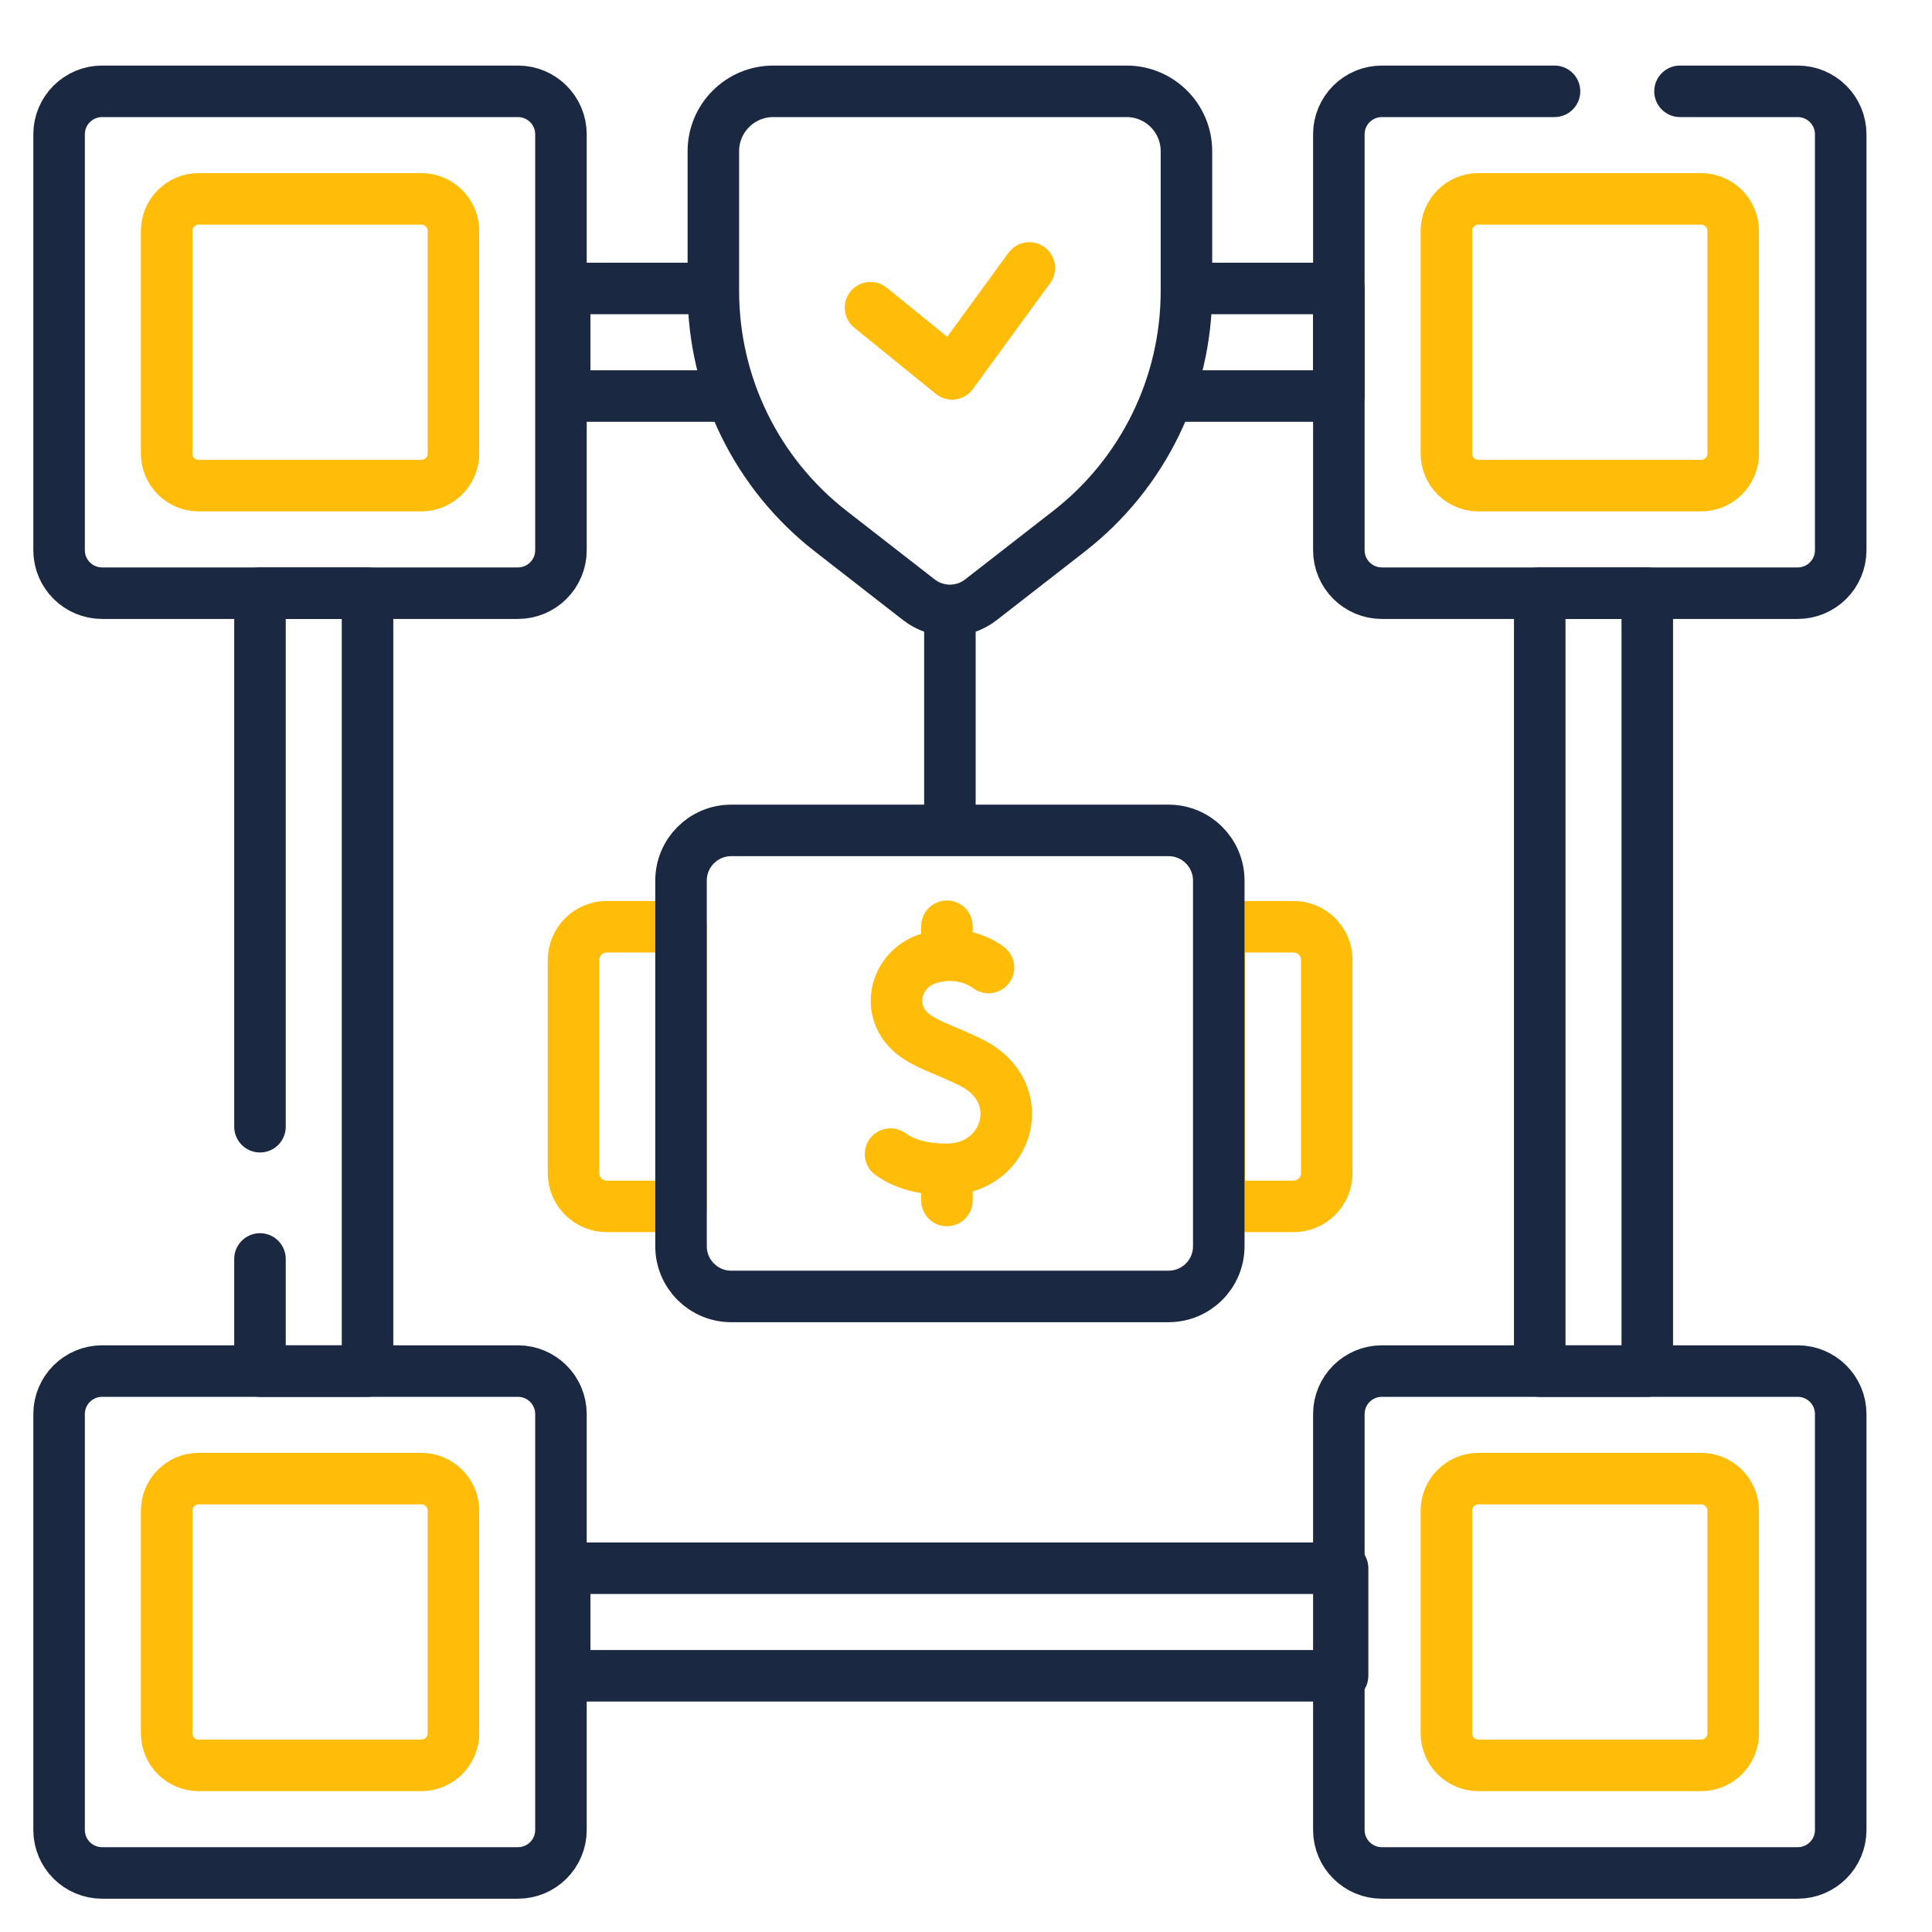 <svg width="60" height="60" viewBox="0 0 60 60" fill="none" xmlns="http://www.w3.org/2000/svg">
<path d="M8.074 34.991V18.422H11.414V42.58H8.074V39.098" stroke="#1B2841" stroke-width="1.6" stroke-miterlimit="10" stroke-linecap="round" stroke-linejoin="round"/>
<path d="M17.811 36.432V29.814C17.811 29.244 18.273 28.781 18.843 28.781H21.15V37.465H18.843C18.273 37.465 17.811 37.003 17.811 36.432Z" stroke="#FFBD09" stroke-width="1.6" stroke-miterlimit="10" stroke-linecap="round" stroke-linejoin="round"/>
<path d="M41.204 36.432V29.814C41.204 29.244 40.742 28.781 40.171 28.781H37.864V37.465H40.171C40.742 37.465 41.204 37.003 41.204 36.432Z" stroke="#FFBD09" stroke-width="1.6" stroke-miterlimit="10" stroke-linecap="round" stroke-linejoin="round"/>
<path d="M30.698 30.047C30.489 29.892 29.814 29.479 28.861 29.759C27.754 30.083 27.415 31.541 28.516 32.228C28.962 32.507 29.332 32.598 30.134 32.985C32.035 33.903 31.319 36.314 29.407 36.314C28.789 36.314 28.168 36.208 27.656 35.842" stroke="#FFBD09" stroke-width="1.6" stroke-miterlimit="10" stroke-linecap="round" stroke-linejoin="round"/>
<path d="M36.291 40.262H22.709C21.848 40.262 21.15 39.564 21.15 38.703V27.348C21.15 26.487 21.848 25.789 22.709 25.789H36.291C37.152 25.789 37.85 26.487 37.85 27.348V38.703C37.85 39.564 37.152 40.262 36.291 40.262Z" stroke="#1B2841" stroke-width="1.6" stroke-miterlimit="10" stroke-linecap="round" stroke-linejoin="round"/>
<path d="M29.407 36.537V37.282" stroke="#FFBD09" stroke-width="1.6" stroke-miterlimit="10" stroke-linecap="round" stroke-linejoin="round"/>
<path d="M29.407 28.766V29.556" stroke="#FFBD09" stroke-width="1.6" stroke-miterlimit="10" stroke-linecap="round" stroke-linejoin="round"/>
<path d="M16.085 18.422H3.171C2.433 18.422 1.835 17.824 1.835 17.086V4.172C1.835 3.434 2.433 2.836 3.171 2.836H16.085C16.823 2.836 17.421 3.434 17.421 4.172V17.086C17.421 17.824 16.823 18.422 16.085 18.422Z" stroke="#1B2841" stroke-width="1.6" stroke-miterlimit="10" stroke-linecap="round" stroke-linejoin="round"/>
<path d="M5.175 14.085V7.173C5.175 6.622 5.621 6.176 6.172 6.176H13.084C13.634 6.176 14.081 6.622 14.081 7.173V14.085C14.081 14.636 13.634 15.082 13.084 15.082H6.172C5.621 15.082 5.175 14.636 5.175 14.085Z" stroke="#FFBD09" stroke-width="1.6" stroke-miterlimit="10" stroke-linecap="round" stroke-linejoin="round"/>
<path d="M16.085 58.166H3.171C2.433 58.166 1.835 57.568 1.835 56.83V43.916C1.835 43.178 2.433 42.58 3.171 42.58H16.085C16.823 42.58 17.421 43.178 17.421 43.916V56.83C17.421 57.568 16.823 58.166 16.085 58.166Z" stroke="#1B2841" stroke-width="1.6" stroke-miterlimit="10" stroke-linecap="round" stroke-linejoin="round"/>
<path d="M5.175 53.829V46.917C5.175 46.366 5.621 45.92 6.172 45.92H13.084C13.634 45.92 14.081 46.367 14.081 46.917V53.829C14.081 54.38 13.634 54.826 13.084 54.826H6.172C5.621 54.826 5.175 54.38 5.175 53.829Z" stroke="#FFBD09" stroke-width="1.6" stroke-miterlimit="10" stroke-linecap="round" stroke-linejoin="round"/>
<path d="M51.158 18.422H47.818V42.58H51.158V18.422Z" stroke="#1B2841" stroke-width="1.6" stroke-miterlimit="10" stroke-linecap="round" stroke-linejoin="round"/>
<path d="M17.537 48.703V52.043H41.695V48.703H17.537Z" stroke="#1B2841" stroke-width="1.6" stroke-miterlimit="10" stroke-linecap="round" stroke-linejoin="round"/>
<path d="M22.542 12.299H17.537V8.959H21.948" stroke="#1B2841" stroke-width="1.6" stroke-miterlimit="10" stroke-linecap="round" stroke-linejoin="round"/>
<path d="M37.056 8.959H41.579V12.299H36.421" stroke="#1B2841" stroke-width="1.6" stroke-miterlimit="10" stroke-linecap="round" stroke-linejoin="round"/>
<path d="M52.174 2.836H55.829C56.567 2.836 57.165 3.434 57.165 4.172V17.086C57.165 17.824 56.567 18.422 55.829 18.422H42.915C42.177 18.422 41.579 17.824 41.579 17.086V4.172C41.579 3.434 42.177 2.836 42.915 2.836H48.277" stroke="#1B2841" stroke-width="1.6" stroke-miterlimit="10" stroke-linecap="round" stroke-linejoin="round"/>
<path d="M44.919 14.085V7.173C44.919 6.622 45.365 6.176 45.916 6.176H52.828C53.379 6.176 53.825 6.622 53.825 7.173V14.085C53.825 14.636 53.379 15.082 52.828 15.082H45.916C45.365 15.082 44.919 14.636 44.919 14.085Z" stroke="#FFBD09" stroke-width="1.6" stroke-miterlimit="10" stroke-linecap="round" stroke-linejoin="round"/>
<path d="M55.829 58.166H42.915C42.177 58.166 41.579 57.568 41.579 56.83V43.916C41.579 43.178 42.177 42.58 42.915 42.58H55.829C56.567 42.58 57.165 43.178 57.165 43.916V56.83C57.165 57.568 56.567 58.166 55.829 58.166Z" stroke="#1B2841" stroke-width="1.6" stroke-miterlimit="10" stroke-linecap="round" stroke-linejoin="round"/>
<path d="M44.919 53.829V46.917C44.919 46.366 45.365 45.92 45.916 45.92H52.828C53.379 45.92 53.825 46.367 53.825 46.917V53.829C53.825 54.38 53.379 54.826 52.828 54.826H45.916C45.365 54.826 44.919 54.38 44.919 53.829Z" stroke="#FFBD09" stroke-width="1.6" stroke-miterlimit="10" stroke-linecap="round" stroke-linejoin="round"/>
<path d="M33.201 16.496L30.465 18.625C29.898 19.067 29.102 19.067 28.535 18.625L25.799 16.496C23.499 14.707 22.154 11.956 22.154 9.042V4.696C22.154 3.669 22.987 2.836 24.014 2.836H34.986C36.013 2.836 36.846 3.668 36.846 4.696V9.042C36.846 11.956 35.501 14.707 33.201 16.496Z" stroke="#1B2841" stroke-width="1.6" stroke-miterlimit="10" stroke-linecap="round" stroke-linejoin="round"/>
<path d="M27.034 9.556L29.567 11.611L31.966 8.322" stroke="#FFBD09" stroke-width="1.6" stroke-miterlimit="10" stroke-linecap="round" stroke-linejoin="round"/>
<path d="M29.5 19.355V25.168" stroke="#1B2841" stroke-width="1.6" stroke-miterlimit="10" stroke-linecap="round" stroke-linejoin="round"/>
</svg>
